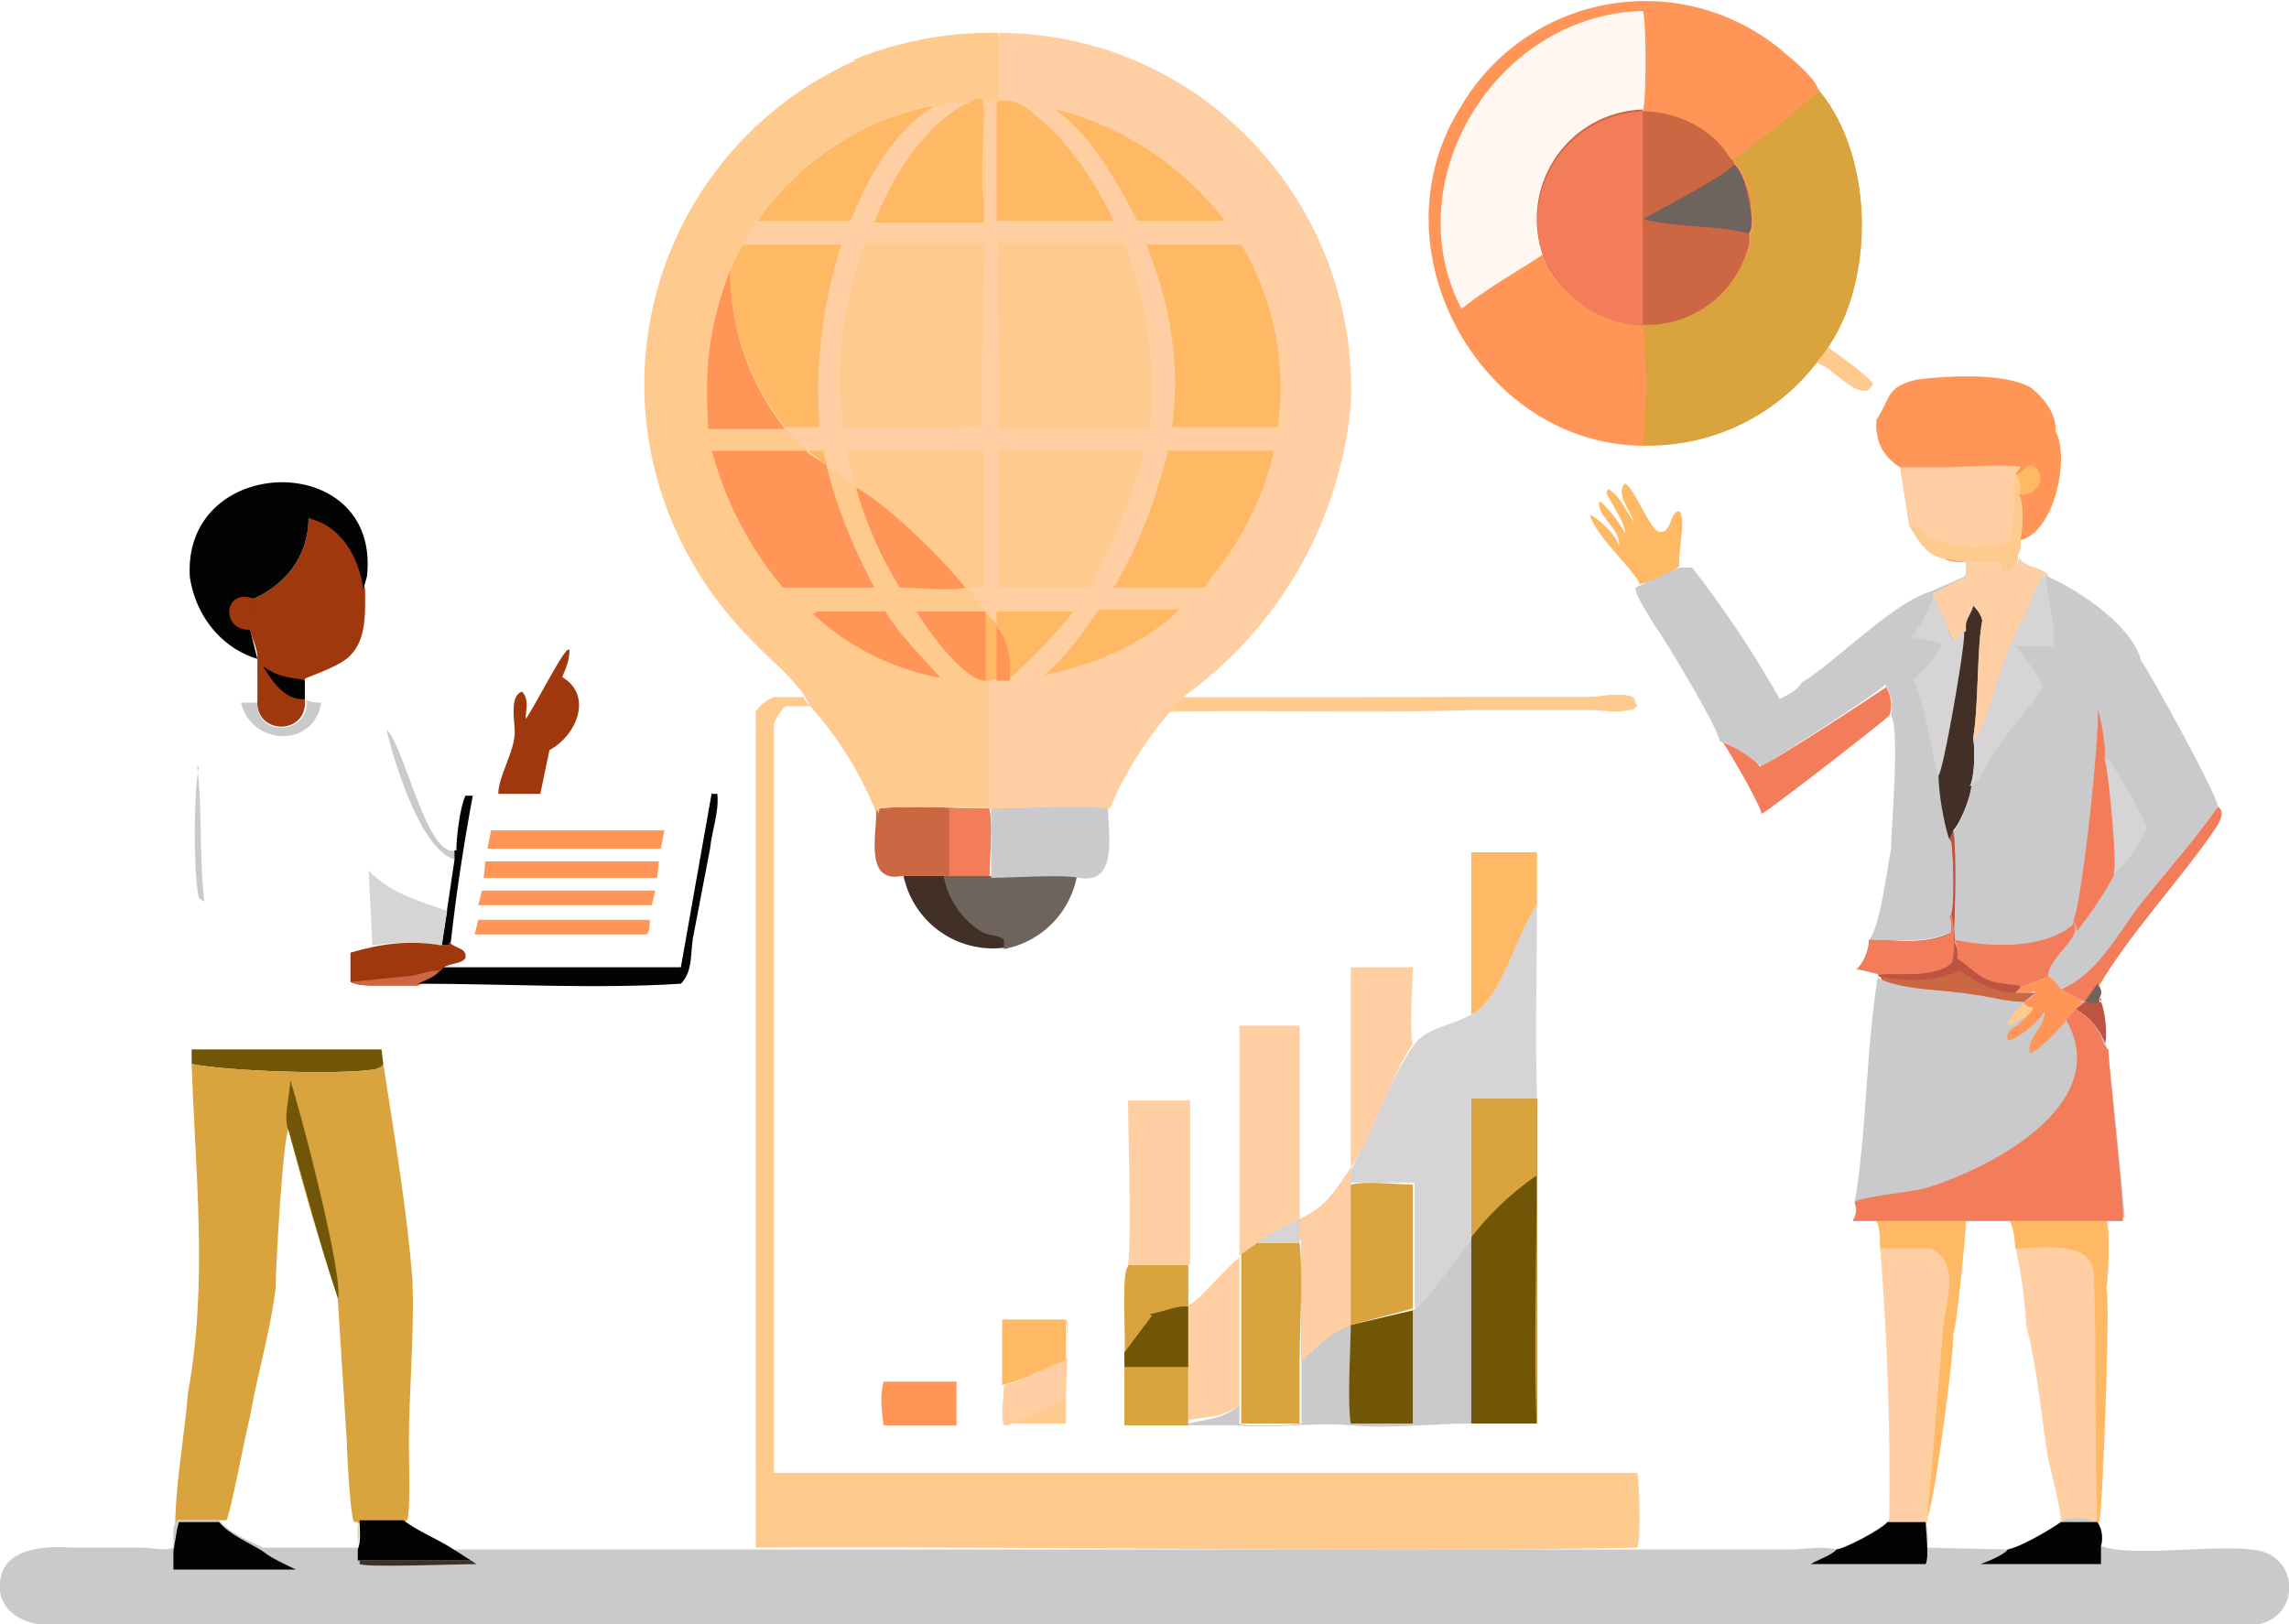 <svg xmlns="http://www.w3.org/2000/svg" data-name="Layer 1" viewBox="0 0 125.4 89"><path d="M10.8 42c.3 2.4.1 5 .4 7.4a1 1 0 0 1-.3-.2c-.3-1-.3-6 0-7.2Z" fill="#cacacc"/><path d="M55.2 78.2V78c1-.3 2.3-1.2 3.2-1.4V78h-3.2Z" fill="#ffca8e"/><path d="M21.2 40c1 1 2.2 7.1 3.8 6.6l-.1.5c-1.9-.6-3.3-5.4-3.7-7Z" fill="#cacacc"/><path d="m99.5 20 .6-1c.7.5 2 1.4 2.5 2 0 .2-.2.3-.3.4-.9.2-2-1.4-2.8-1.5Z" fill="#ffca8e"/><path d="M16.7 38.3c.3.2.6.2.9.2-.4 2.5-3.8 2.4-4.4 0h.9c-.1 1.9 2.9 1.8 2.7-.2Z" fill="#cacacc"/><path d="M25 46.6c0-.7.2-2.4.5-3h.4c-.5 2.7-.9 5.3-1.2 8l-.1.2h-.4l.7-4.7v-.5Z" fill="#030304"/><path d="M58.4 72.3c.2 1.4 0 3 0 4.4-.8.2-2.2 1-3.2 1.4H55c-.2-.5 0-1.5 0-2.2 1.2-.3 2.3-1 3.5-1.5v-2Z" fill="#ffcfa3"/><path d="M26.4 48.8h9.5l-.2.8h-9.5l.2-.8Zm-.2 1.6h9.4c0 .2 0 .7-.2.8H26l.2-.8Zm.4-3.2h9.5l-.1.9h-9.5l.1-1Zm.3-1.7h9.5l-.2 1h-9.5l.2-1Z" fill="#ff9658"/><path d="M49.4 48H52c.2 1.3.8 2.4 1.9 3 .4.3 1 .2 1.4.5l-.1.4a5 5 0 0 1-5.7-3.9Z" fill="#423027"/><path d="M48.4 75.7h4v2.4h-4c-.1-.8-.2-1.6 0-2.4Z" fill="#ff9658"/><path d="M54.9 72.3h3.5v2.2c-1.2.5-2.3 1.1-3.5 1.4v-3.6Z" fill="#ffb964"/><path d="M20.2 47.7c1.1 1.2 2.8 1.7 4.3 2.2l-.3 1.9c-1.4-.2-2.4-.2-3.8 0l-.2-4Z" fill="#d6d4d4"/><path d="M65.1 74.9v3.2h-3.5v-3.2h3.5Z" fill="#d9a33d"/><path d="M24.2 51.8h.4v-.2c.3.4 1 .3.9.9-.3.4-1 .2-1.4.7-.4.4-.8.5-1.2.8h-2.3c-.5 0-1 0-1.4-.2v-1.6c1.7-.5 3.2-.7 5-.4Z" fill="#a0380e"/><path d="m19.2 53.8 3-.3c.6 0 1.4-.4 2-.3l-1.3.8h-2.3c-.5 0-1 0-1.4-.2Z" fill="#cc6743"/><path d="M19.7 57.5h1.2l.1.8c-.1.2-.3.3-.5.3-2 .3-8 .1-10-.3v-.8h9.2Z" fill="#715608"/><path d="M89 29.4c.2-.6-.7-1.7-1-2.4l.1-.2c.6.3 1 1.2 1.4 1.8-.2-.7-1-1.5-.5-2.1.4 0 1.3 2.3 1.8 2.6.2.1.3 0 .4 0 .4-.3.3-1 .8-1.1.4.4-.1 2.4 0 3-.2.3-1.8 1-2.2 1 0-.5-2.4-2.6-2.7-3.8.6.3 1.4 1.1 1.6 1.7.1-.9-1.2-1.6-1.1-2.4h.1c.4.3 1.3 1.5 1.4 1.9Z" fill="#ffb964"/><path d="M71.3 74.6c.8-.9 1.6-1.5 2.7-2v5.5c-2-.2-4.2.2-6.2 0h-2.7V78c1.2-.3 1.8-.2 2.8-1v1c.4.2 2.7.1 3.4 0v-3.4Z" fill="#cacacc"/><path d="M28.8 39.4c.5-.7 1.9-3.5 2.3-3.8h.1c0 .6-.2 1-.4 1.5 1.7 1 .8 3.2-.7 4l-.5 2.4h-2.3c0-1 .9-2.3.9-3.4 0-.6-.3-2 .4-2.2.4.4.2 1 .2 1.5Z" fill="#a0380e"/><path d="M39 43.5h.3c.1 1-.3 2-.4 3l-.9 4.7c-.2.9 0 2-.7 2.7-4.6.3-9.8 0-14.4 0 .4-.2.8-.3 1.2-.7l.2-.2h13l1.7-9.6Z" fill="#030304"/><path d="M50.7 48H59a5 5 0 0 1-4 4v-.5c-.3-.3-.9-.2-1.3-.5a4.5 4.5 0 0 1-2-3h-1.1Z" fill="#6f635e"/><path d="M61.8 69.3h3.3V75h-3.5v-.8c.1-.7-.2-4.5.2-4.8Z" fill="#d9a33d"/><path d="M63 72c.7-.1 1.5-.5 2.1-.4v3.3h-3.5v-.8l1.5-2Z" fill="#715608"/><path d="M65.1 71.5c.4 0 2.2-2.2 2.8-2.6V77c-1 .7-1.6.6-2.8.8v-6.3Z" fill="#ffcfa3"/><path d="M80.6 46.7h3.6v2.9c-1 1.4-2 5.3-3.6 6v-8.9Z" fill="#ffb964"/><path d="M48 44.5v-.2c2-.2 4.2 0 6.1 0h.1c.2 1.3 0 2.5 0 3.7h-4.8c-2 .4-1.4-2.2-1.4-3.4Z" fill="#cc6743"/><path d="M54.1 44.3h.1c.2 1.3 0 2.5 0 3.7H52v-3.7h2.2Z" fill="#f37d5b"/><path d="M54.2 44.2c2.2.2 4.4-.2 6.5 0 0 1.4.6 4.3-1.6 3.9-.8-.2-3.8 0-4.8 0v-3.9H54h.1Z" fill="#cacacc"/><path d="M74 53h3.4c0 .8-.2 3.6 0 4.2-1.4 2.1-2 4.8-3.4 6.8V53Zm-12.2 7.3h3.4v9h-3.4c.2-1.9 0-7 0-9Z" fill="#ffcfa3"/><path d="M68.8 68.1h2.4c.2 2.1 0 4.3 0 6.5V78H68v-9.3l1-.7Z" fill="#d9a33d"/><path d="M68 56.2h3.2v11.9h-2.4l-.9.7V56.2Z" fill="#ffcfa3"/><path d="M68.8 68.1c.8-.5 1.6-1 2.4-1.3v1.3h-2.4Z" fill="#d6d4d4"/><path d="M17 28.4c1.7.4 2.7 2.2 3 3.9 0 1.2.1 2.7-.8 3.6-.5.6-2.4 1.2-2.5 1.3v1.1c.2 2-2.7 2-2.6.1V36c0-.5-.3-1-.4-1.5a3 3 0 0 0 .2-1.7c1.8-.8 3-2.4 3-4.4Z" fill="#a0380e"/><path d="M14.4 36.5c1.1.8 2 .6 2.3.8v1c-1.1.1-1.8-1-2.3-1.8Zm-4-4.9c-.4-6.8 10.5-7 9.7 0l-.2.7c-.2-1.7-1.2-3.5-3-3.9 0 2-1.2 3.6-3 4.4a3 3 0 0 1-.2 1.7l.4 1.6c-2-.6-3.4-2.4-3.7-4.5Z" fill="#030304"/><path d="M13.7 34.5c-1.6.1-1.5-2.3.2-1.7a3 3 0 0 1-.2 1.7Z" fill="#a0380e"/><path d="M80.6 68v10c-2.2 0-4.4.3-6.6.1-.2-1.2 0-4.3 0-5.5l3.4-.8c.6-.3 2.6-3.2 3.2-3.9Z" fill="#cacacc"/><path d="m74 72.6 3.4-.8V78H74c-.2-1.2 0-4.2 0-5.5Z" fill="#715608"/><path d="M71.2 66.8c1.4-.6 2-1.6 2.8-2.8v.9c1-.2 2.3 0 3.4 0v6.8l-3.4.9c-1.1.5-2 1.1-2.7 2V68c-.2-.4-.1-.9-.1-1.3Z" fill="#d9a33d"/><path d="M71.2 66.8c1.4-.6 2-1.6 2.8-2.8v8.6c-1.1.5-2 1.1-2.7 2V68c-.2-.4-.1-.9-.1-1.2Zm44.2 3.8c.2.8-.2 12-.4 12.8h-2.1c0-.8-.5-2.6-.7-3.5-.4-2.5-.6-5-1.2-7.3a24.6 24.6 0 0 0-.6-4.3c0-.3-.1-1.1-.3-1.4h5.3c.2.4.1 3.1 0 3.6v.1Z" fill="#ffcfa3"/><path d="M115.4 70.6c.2.8-.2 12-.4 12.8h-2c.4-.2 1.3 0 1.8 0l.1-.3c-.2-4.4 0-9-.2-13.4-.2-1.8-3-1.3-4.3-1.3 0-.4-.1-1.2-.3-1.5h5.3c.2.4.1 3.1 0 3.6v.1Z" fill="#ffb964"/><path d="M80.6 60.2h3.6V78h-3.6V60.2Z" fill="#715608"/><path d="M80.6 60.2h3.6V78c-.2-2.7 0-10.8 0-13.6a16 16 0 0 0-3.6 3.4v-7.7Z" fill="#d9a33d"/><path d="M102.8 23c.8-1.2.5-1.8 2.2-2.2 1.5-.2 4.7-.4 6.2.4.7.5 1.5 1.5 1.4 2.4.8 1.4 0 5.5-1.9 6 0 .2 0 .6-.2.8.2.5-.4 1-.8 1v-.1c0-.2 0-.3-.2-.5h-1.8c-.4 0-.9 0-1.2-.2-1-.2-1.4-1-1.9-1.8l-.5-3.2c-1-.6-1.4-1.5-1.3-2.7Z" fill="#ff9658"/><path d="M110.5 26c.4-.2.6-.7 1-.4.7.7 0 1.6-.9 1.5.1-.4 0-.7-.1-1Z" fill="#ffb964"/><path d="M106.7 25.6c.6 0 3.5-.2 4 0l-.3.4h.1c.1.4.3.7.1 1.1.3.5.2 1.8.1 2.4 0 .3 0 .7-.2 1 .2.4-.4.8-.8 1v-.2c0-.2 0-.3-.2-.5h-1.8l-1.2-.2c-1-.2-1.4-1-1.9-1.8l-.5-3.2h2.6Z" fill="#ffcfa3"/><path d="M110.4 26h.1c.1.4.3.7.1 1.1.3.5.2 1.8.1 2.4 0 .3 0 .7-.2 1 .2.4-.4.8-.8 1v-.2c0-.2 0-.3-.2-.5h-1.8l-1.2-.2c-1-.2-1.4-1-1.9-1.8.5.1 1 .6 1.6.8 1 .5 2.7.5 3.8.1.5-.7.2-2.8.4-3.7Z" fill="#ffca8e"/><path d="M84.2 49.5c0 3.6-.1 7.1 0 10.7h-3.6v7.7c-.6.7-2.5 3.6-3.1 3.8v-6.9H74v-.7c1.3-2.2 2-4.8 3.5-6.9.7-.9 2-1 3.1-1.6 1.6-.7 2.5-4.6 3.6-6Z" fill="#d6d4d4"/><path d="M107 73.1c.1.6-1 9.1-1.4 10v.3h-2.2l.1-.2a159.2 159.2 0 0 0-.5-14.8c0-.4 0-1.2-.2-1.5h4.9c0 .5-.5 5.8-.7 6.2Z" fill="#ffcfa3"/><path d="M107 73.1c.1.6-1 9.1-1.4 10l.8-9.7c0-1.6 1.2-4.1-.6-5H103c0-.4 0-1.2-.2-1.5h4.9c0 .5-.5 5.8-.7 6.2Z" fill="#ffb964"/><path d="M109.7 31.5c.5-.2 1-.6.9-1 .2.6 1.1.5 1.6 1v.2h-.1l-.1-.2h-.1l-2 4.4c-.2.6-1.3 4.3-1.6 4.5h-.2a8 8 0 0 1-.1 2.6c0 .6-.6 2-1 2.5 0 .3 0 .3-.2.5l.1.1c.1.6.2 3.3 0 4v1c-1.4.6-3 .4-4.5.4.6-.7 1-4 1.2-5 0-1.1.5-6.5 0-7.3.1-.5 0-1.2-.3-1.7-.3.4-6.4 4.3-6.8 4.5-.2-.2-1.8-1.3-2-1.3h-.1l-.2-.1c0-.6-3-5.6-3.6-6.4-.2-.4-1-1.5-1-2l.2-.1 2.2-1h.7a58.4 58.4 0 0 1 4.8 7.2c.4-.2 1-.5 1.2-.9 1.6-.9 5-4.4 7.1-5l1.8-.8c.2-.2.1-.5.1-.8h1.8l.3.5v.2Z" fill="#cacacc"/><path d="M105.9 32.5a25 25 0 0 1 1 2.6c.2 0 .5-.5.7-.5.2.5-1.1 7.4-1.4 8-.4-1.4-.8-4.3-1.4-5.4.4-.2 1.5-1.5 1.6-1.9-.4-.2-1.2-.3-1.7-.4.4-.4 1.2-1.8 1.2-2.4Z" fill="#d6d4d4"/><path d="M108 33.1c.3.3.5.5.6.9-.3 1.5-.2 4.7-.5 6.4a8 8 0 0 1-.1 2.6c0 .6-.6 2.1-1 2.5 0 .3 0 .3-.2.5-.3-.8-.6-2.6-.6-3.5.3-.4 1.5-7.4 1.4-7.8l.1-.4c0-.4.4-.8.4-1.2Z" fill="#423027"/><path d="M109.7 31.5c.5-.2 1-.6.9-1 .2.6 1.1.5 1.6 1v.2h-.1l-.1-.2h-.1l-2 4.4c-.2.6-1.3 4.3-1.6 4.5h-.2c.3-1.7.2-5 .5-6.4-.1-.4-.3-.6-.5-.9 0 .4-.5.8-.4 1.2v.4-.1c-.3 0-.5.4-.7.5l-1.1-2.6 1.8-.9v-.8h1.8l.3.5v.2Z" fill="#ffcfa3"/><path d="M44 38c0 .3.2.5.4.7H43c-.3.4-.5.6-.6 1v41h47.3c.1.5.2 3.6 0 4.1-13 .3-35.3-.1-48.3 0V39a2 2 0 0 1 1-.8H44Z" fill="#ffca8e"/><path d="M22.6 70.2c-.3-3.9-1-8-1.6-11.9-.1.2-.3.2-.5.3-2 .3-8 .1-10-.3.2 6 .9 12-.2 18-.2 2.5-.7 5-.7 7.4l.1-.4h2.7c.2-.2 1.1-5 1.3-5.7.4-2.3 1.1-4.6 1.4-7 0-1.2.4-8.2.7-8.7.8 3.1 1.7 6.2 2.7 9.2L19 79c0 .6.2 4.2.4 4.4h.2c.1.6 0 1 0 1.6v-1.5l2.4-.1h.1l.2-.1c.2-.3.1-3.6.1-4.2 0-2.9.3-5.9.2-8.8Z" fill="#d9a33d"/><path d="M18.5 71.1c-1-3-1.8-6.1-2.7-9.2-.3-.6.1-2 .1-2.7.5 1.4 3 11 2.6 12Z" fill="#715608"/><path d="M103.3 37.6c.3.4.4 1.2.2 1.6 0 .1-6.7 5.3-7 5.4 0-.4-1.8-3.5-2.1-3.9.3 0 1.9 1 2 1.3.5-.1 6.6-4.1 7-4.4Z" fill="#f37d5b"/><path d="M90.8 24.4C81.5 25 75 13.9 80 5.9a11.7 11.7 0 0 1 18-2.8c.4.3 1.5 1.3 1.6 1.8 3 3.5 3.2 10.3.5 14.2l-.6.8a11.6 11.6 0 0 1-8.7 4.5Z" fill="#ff9658"/><path d="M80 16.8c-3.5-7 2-16 10-16.2.2.4.2 5 0 5.5a6 6 0 0 0-5.4 7.8c-1.5 1-3 1.8-4.5 3Z" fill="#fff8f2"/><path d="M90 6.1c1.9 0 3.9 1 4.8 2.6.2.1.2.2.2.4.5.3.8 1.4.9 2 0 .4.2 1.3-.1 1.7.1.3 0 .8-.1 1a5.8 5.8 0 0 1-3.1 3.5c-3.1 1.5-6.9-.3-8.1-3.4A6 6 0 0 1 90 6Z" fill="#cc6743"/><path d="M90 12c.9-.5 4.6-2.4 5-3 .5.4.7 1.5.8 2 .1.5.3 1.4 0 1.8-1.8-.5-4-.3-5.8-.8Z" fill="#6f635e"/><path d="M90 6.1v11.7c-2.6 0-4.5-1.7-5.5-3.9A6 6 0 0 1 90 6.1Z" fill="#f37d5b"/><path d="M99.6 4.9c3 3.5 3.2 10.3.5 14.2l-.6.8a11.6 11.6 0 0 1-8.7 4.5H90a36 36 0 0 0 0-6.6c2.5.1 5-1.5 5.7-4 .2-.2.3-.7.2-1 .3-.4.1-1.2 0-1.8 0-.5-.3-1.6-.8-2l-.2-.3c.4-.1 4.4-3.3 4.8-3.8Z" fill="#d9a33d"/><path d="M123.7 89H2.7c-1.1.1-2.5-.5-2.7-1.8-.2-2.4 2.3-2.5 4-2.4h3.8c.5 0 1.2.2 1.7 0v-1.1l.2-.4H12c.6.7 1.6 1.1 2.4 1.5h5.3v-1.5H22l2.6 1.6H98c.8 0 1.9-.2 2.6 0a11 11 0 0 0 2.8-1.5h2.1c.1.4.2 1 0 1.3v.1l4.4.1c.7-.1 2.3-1 3-1.5s2 0 2 0c.3.4.3 1 .2 1.3 1.7.7 6.8-.2 8.8.3 2.1.6 2 3.6-.2 4Z" fill="#cacacc"/><path d="M19.6 85.5h6.2l.3.2c-.9 0-6 .2-6.4 0v-.2Z" fill="#423027"/><path d="M19.7 83.3h2.4c.8.6 1.8 1 2.6 1.5l1.1.7h-6.2v-.6c.2-.5.1-1 .1-1.6Zm83.7.1h2.1c0 .6.2 1.8 0 2.3h-6.3c.3-.2 1.2-.5 1.4-.8.4 0 2.5-1.1 2.8-1.5Zm9.5 0h2c.3.4.3 1 .2 1.3v1h-6.6c.3-.1 1.3-.5 1.5-.8.6-.1 2.2-1 2.9-1.5ZM16.1 86H9.5v-1l.2-1.2.1-.4H12c.6.7 1.6 1.1 2.4 1.6.5.4 1.2.7 1.8 1Z" fill="#030304"/><path d="M115 54.7c.3.4.5 2 .3 2.6-.3-.9-.7-1.5-1.6-2l.4-.4h1v-.2Z" fill="#bf5342"/><path d="M121.5 44.2c.5.3 0 1-.2 1.3-2 2.9-4.5 5.5-6.3 8.5.1.2.2.4 0 .7v.2c-.2.1-.5 0-.8 0l-1.3-.7c2.1-.9 3.3-3.5 4.7-5.1 1.3-1.6 2.7-3.2 3.9-4.9Z" fill="#f37d5b"/><path d="m114.2 54.9.7-1c.2.3.3.5.1.8v.2c-.2.2-.5 0-.8 0Z" fill="#6f635e"/><path d="M116.3 66.7v.2h-14.8l.1-.2a1 1 0 0 0 0-.8c.7-4 .6-8.4 1.3-12.5 0 .2 0 .2.2.3 1.5.6 3.3.5 5 .8.9.1 1.8.4 2.7.4h.1c.2-.2.5-.3.6-.6-.3.1-.8.2-1.1 0 .1 0 .2 0 .3-.2l1.5-.6c.3.1.5.4.7.7l1.3.7-.5.4c.9.5 1.3 1.1 1.7 2v.2c.2.5 1 9 1 9.2Z" fill="#cacacc"/><path d="m110.8 55 .6.2c0 .3-.5.6-.8.7l-.6.3c0-.5.6-.9.8-1.2Z" fill="#ffca8e"/><path d="M112.2 53.5c.3.1.5.4.7.7.2.1 1.1.5 1.2.7l-.4.4-.5.6c-.3.4-1.5 1.7-2 1.8-.2-.8.9-1.5.8-2.3-.2.5-1.3 1.4-1.9 1.6h-.1c-.2-.6.5-.7.7-1 .2-.2.6-.5.7-.8-.2 0-.4 0-.5-.3.2-.1.5-.3.6-.6-.3.1-.8.2-1.1.1l.3-.3 1.5-.6Z" fill="#ff9658"/><path d="M116.3 66.7v.2h-14.8l.1-.2a1 1 0 0 0 0-.8c0-.3 3.3-.6 3.9-.8 3.6-1.1 10.3-4.6 7.7-9.2l.5-.6c.9.5 1.3 1.1 1.6 2l.2.2c0 .5.9 9 .8 9.2Z" fill="#f37d5b"/><path d="M108.1 40.4h.2c.3-.2 1.4-4 1.6-4.5l2-4.4.2.1h.1c1.8.8 4.6 2.7 5.1 4.6.5.7 4.2 7.4 4.2 8-1.2 1.7-2.6 3.3-3.9 4.9-1.4 1.7-2.6 4.3-4.7 5.1-.2-.3-.4-.6-.7-.7l-1.5.6-.3.3h1.1l-.6.5c-1 0-1.9-.3-2.8-.4-1.7-.3-3.5-.2-5-.8l-.1-.2v-.2l-1.3-.2c.4-.3.7-1.1.7-1.6 1.5 0 3 .3 4.5-.4v-1c.2-.6.1-3.4 0-4l-.1-.1.2-.4c.4-.5 1-2 1-2.6.2-.5.2-2 .1-2.6Z" fill="#cacacc"/><path d="m115.3 41.6.3.1c.4.7 1.9 3 2 3.7-.1.4-1.3 2.3-1.8 2.4a33 33 0 0 0-.5-6.2Z" fill="#d6d4d4"/><path d="m113.6 50.4.1.5c-.1.8-1.5 1.7-1.5 2.6l-1.5.6c-2-.3-1.9-.4-3.5-1.5a2 2 0 0 0-.1-1.1c1.9.4 4.7.5 6.3-.7.1-.1.2-.1.2-.4Zm0 0c.5-1.2 1.5-10.7 1.3-11.6.2.5.5 2.2.4 2.8.2.5.7 5.8.5 6.2v.2a22 22 0 0 1-2 3l-.2-.6Z" fill="#f37d5b"/><path d="M108.1 40.4h.2c.3-.2 1.4-4 1.6-4.5l2-4.4.2.1c0 .8.6 3.1.4 3.8h-2.1c.3.3 1.6 2 1.5 2.3-1 1.4-2 2.5-3 4.1-.2.4-.5 1-1 1.3.3-.6.3-2.1.2-2.7Z" fill="#d6d4d4"/><path d="M107 45.5c.2.8.1 5.4 0 6 .2.3.3.7.2 1 1.6 1.2 1.4 1.3 3.4 1.5l.1.1-.3.3h1.1l-.6.5c-1 0-1.9-.3-2.8-.4-1.7-.3-3.5-.2-5-.8l-.1-.2v-.1l-1.2-.3c.3-.3.6-1.1.6-1.6 1.5 0 3 .3 4.5-.4v-1c.2-.6.1-3.4 0-4l-.1-.1.2-.4Z" fill="#cc6743"/><path d="M107 45.5c.2.8.1 5.4 0 6 .2.3.3.7.2 1 1.6 1.2 1.4 1.3 3.4 1.5l.1.1-.3.3c-1.1 0-2.1-.6-3-1.2-1.5.6-2.8.6-4.5.3v-.1c1.3-.1 3 .1 4.1-.7a6 6 0 0 0-.1-2.6c.2-.7.1-3.5 0-4l-.1-.1.2-.5Z" fill="#bf5342"/><path d="M106.9 50.1c.2.4.2 2.1 0 2.7-1 .8-2.7.5-4 .6-.3-.2-.8-.2-1.2-.3.4-.3.7-1.1.7-1.6 1.4 0 3 .3 4.4-.3.2-.4.1-.7 0-1Z" fill="#f37d5b"/><path d="M54.7 1.8c11.1 0 19.8 9.4 19.3 20.4a22.2 22.2 0 0 1-9.2 16H87c.8 0 1.7-.3 2.5 0l.2.5-.4.2h-8.6c-5.5.2-11 0-16.6.1a20.4 20.4 0 0 0-3.3 5.3c-2.1-.2-4.3 0-6.5 0h-.1c-1.9 0-4.2-.2-6 0l-.1.3c-.1-1.3-2.7-4.8-3.6-5.9L44 38c-.9-1.2-2-2-3-3.1a19.4 19.4 0 0 1 13.8-33Z" fill="#ffcfa3"/><path d="M44.3 24.7h.8l.2.8-1-.8Zm16 8.7h4.3c-2 2-4.7 3-7.4 3.6 1.2-1 2.1-2.3 3-3.6Zm-5.7.8v-.7h4.2c-1 1.3-2.2 2.5-3.5 3.7h-.7l-.4.1h-.3v-3.8l.7.7Z" fill="#ffb964"/><path d="M54.6 34.3c.7.9.8 1.9.7 3h-.7v-3Z" fill="#ff9658"/><path d="M80 38.2h6.9c.8 0 1.7-.3 2.5 0l.2.5c-.1.2-.2.2-.4.2-.6.2-1.4 0-2.1 0h-23l.7-.6 15.2-.1Z" fill="#ffca8e"/><path d="M57.9 6a17 17 0 0 1 9.2 6.1h-4.8c-1-2-2.6-4.8-4.4-6Zm-16.4 6.1c2.1-3.1 5.9-5.7 9.7-6.3-2.2 1.3-3.7 4-4.6 6.3h-5.1ZM53 5.7c.2-.2.5-.3.8-.3l.1.5c0 .7-.2 4.6 0 5v1.3h-6c.9-2.4 2.7-5.3 5-6.5Zm1.7-.2c.9 0 1.4.2 2 .8 1.8 1.4 3.4 3.8 4.3 5.8h-6.4V5.7ZM64 24.7h5.8a17 17 0 0 1-3.5 7l-.3.5h-5c1.4-2.3 2.3-4.8 3-7.5ZM40.7 13.4h5.4a26 26 0 0 0-1.2 10H43a14 14 0 0 1-3-8.6l.7-1.5Z" fill="#ffb964"/><path d="M54.6 24.7h8.1a38.1 38.1 0 0 1-3 7.5h-5v-7.5Z" fill="#ffca8e"/><path d="M62.8 13.4H68c1.8 3 2.5 6.6 2 10h-5.8c.5-3.4-.1-6.8-1.4-10Z" fill="#ffb964"/><path d="M47.4 13.3H54c-.2 3-.2 7.1-.2 10-.8.2-6.7.1-7.6.2-.5-3.5 0-7 1.2-10.2Zm7.3 0h6.9c1.3 3.6 1.7 6.4 1.4 10.2h-8.3c.2-3.4-.2-6.8 0-10.2Z" fill="#ffca8e"/><path d="M46.7 3.3a20 20 0 0 1 8-1.5v3.7H54c-.2.3 0 4.6 0 5.3-.3-.3 0-4.2 0-4.9 0-.2 0-.3-.2-.5-.3 0-.6.1-.8.3-.5-.2-1.3 0-1.8.2v-.2a16 16 0 0 0-9.8 6.4l-.7 1.3-.7 1.4a14 14 0 0 0 3 8.7h1.8H43l1.2 1.2 1.1.9c.6.2 1.1.7 1.5 1 0-.6-.3-1.2-.4-1.9h7.5v7.5h-1c.4.4.8.8 1 1.2v4h.3v6.8h-6.1l-.1.3a20 20 0 0 0-3.6-5.8L44 38c-.9-1.2-2-2.1-3-3.2a19.4 19.4 0 0 1 5.9-31.5Z" fill="#ffca8e"/><path d="M50.1 33.5H54v3.8c-1.2 0-3.2-2.8-3.8-3.8Zm-5.4 0h3.8c.8 1.3 2 2.5 3 3.6h-.2a14 14 0 0 1-6.8-3.5h.2Zm2.2-6.8c2 1.2 4.6 3.8 6 5.5-1 .2-2.5 0-3.6 0-1-1.6-1.9-3.6-2.4-5.5ZM40 14.8a14 14 0 0 0 3 8.7h-4.2c-.2-3.3 0-5.5 1.2-8.7Zm4.2 10 1.1.7v.1c.6 2.4 1.5 4.5 2.6 6.6h-5a19.4 19.4 0 0 1-3.9-7.5h5.2Z" fill="#ff9658"/></svg>
